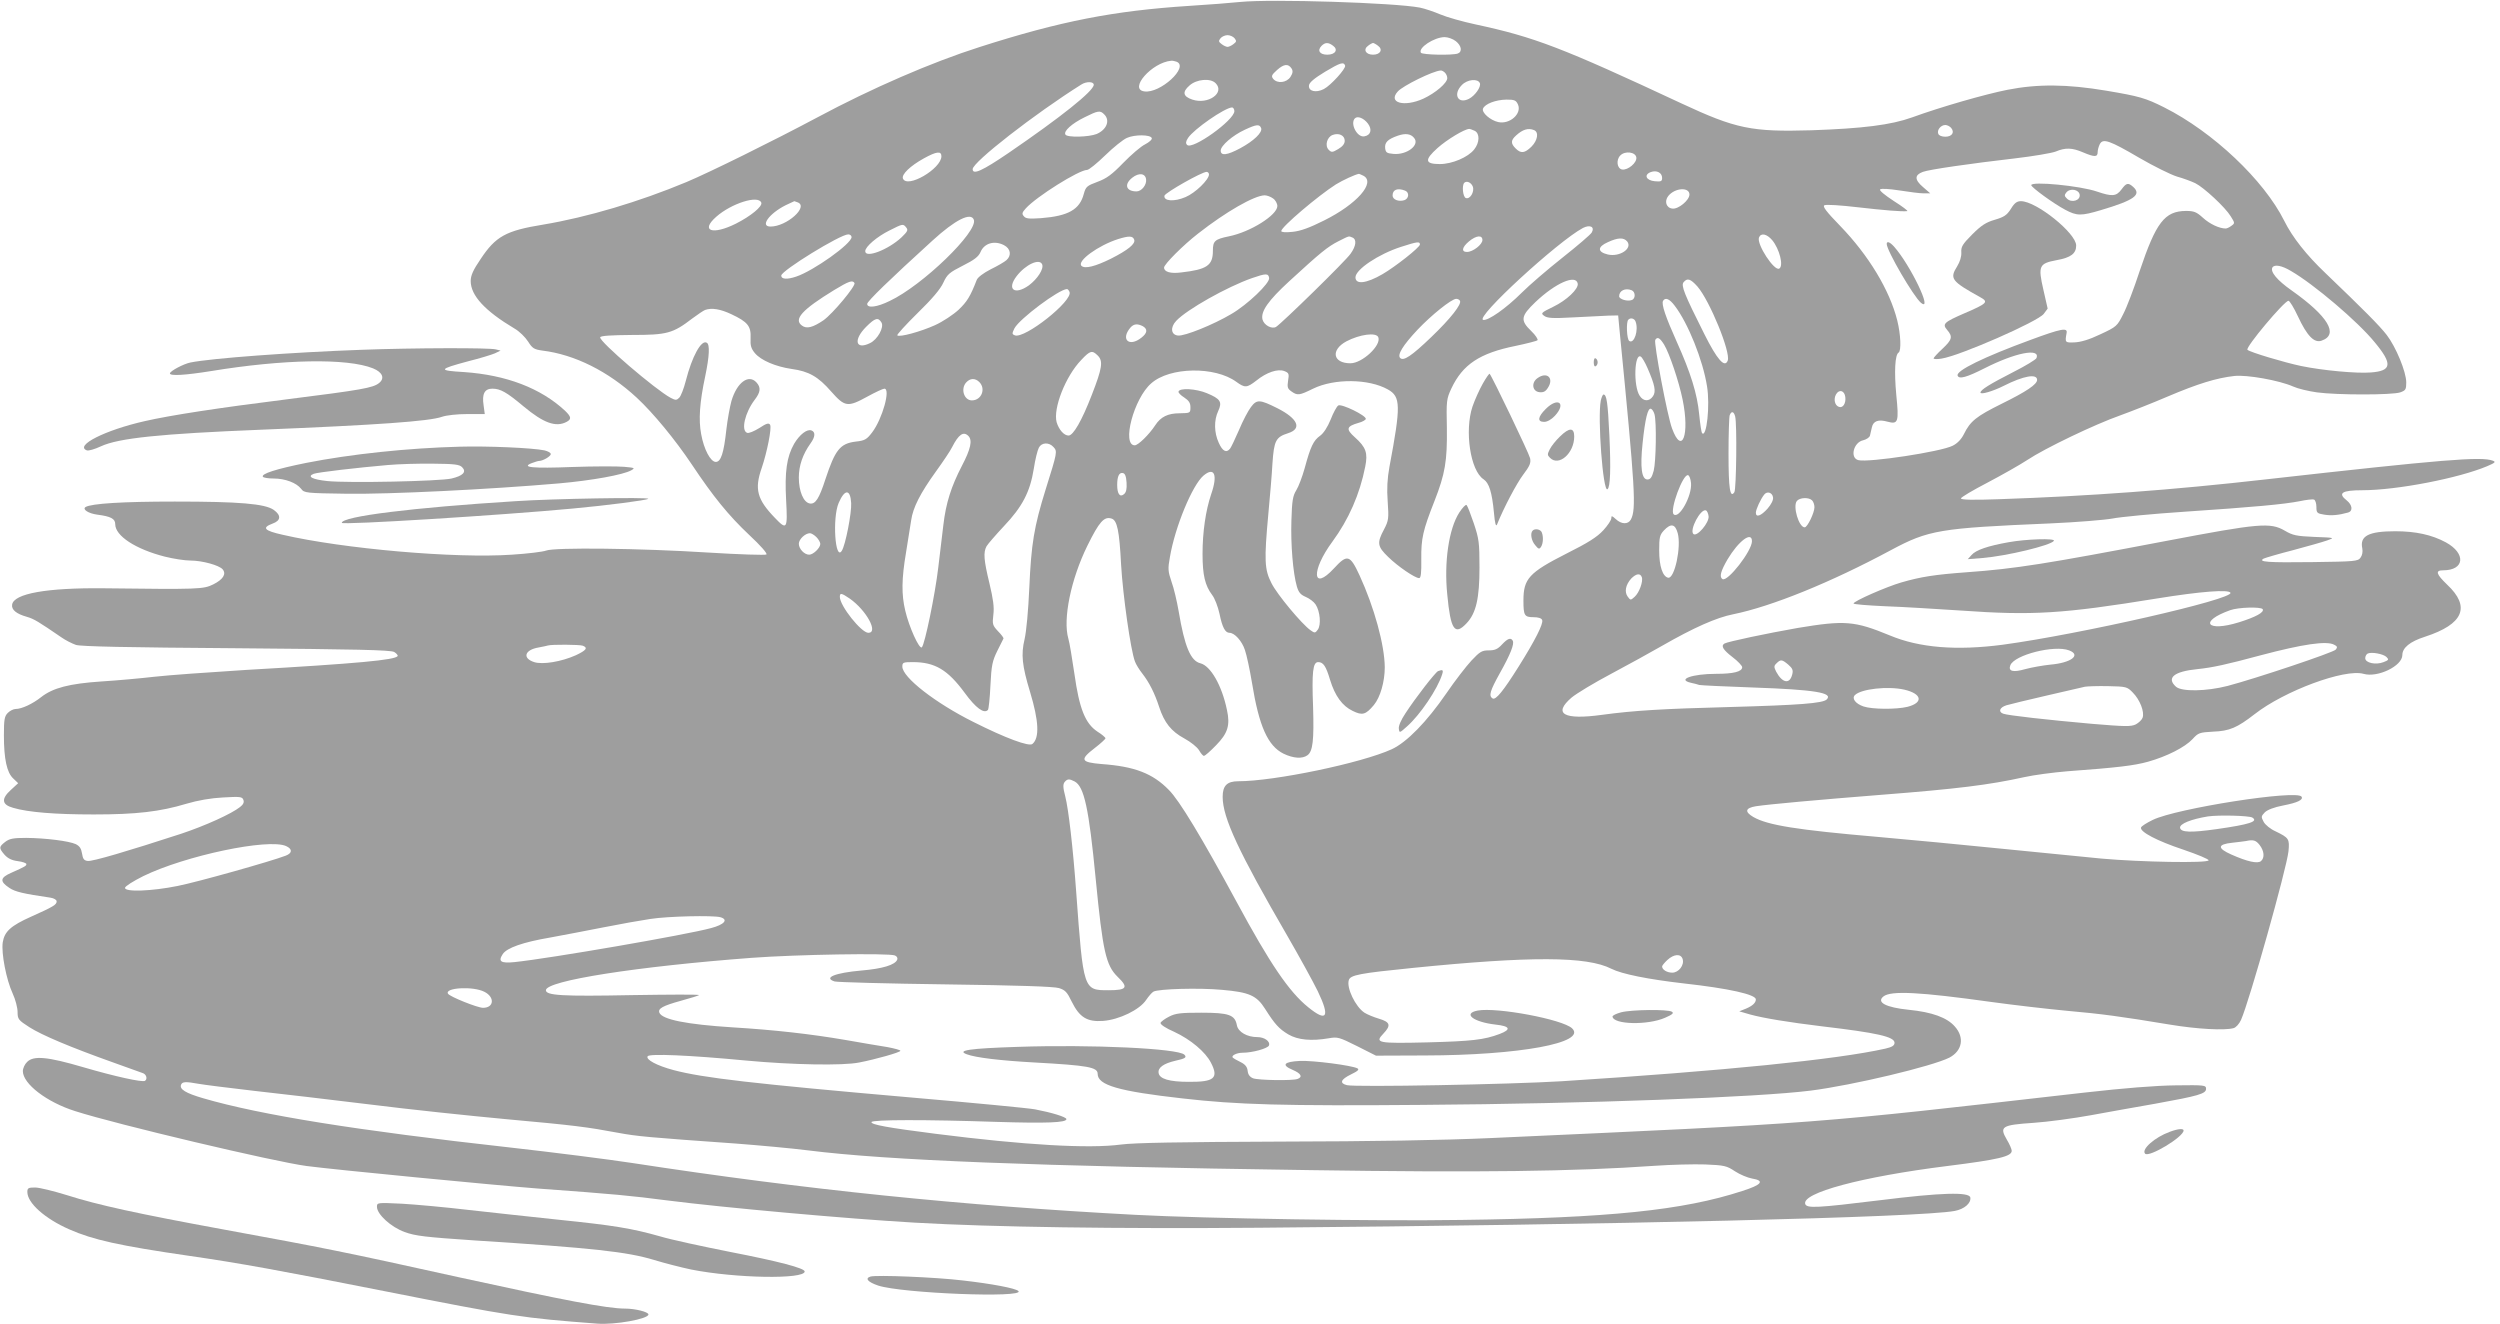 <?xml version="1.0" standalone="no"?>
<!DOCTYPE svg PUBLIC "-//W3C//DTD SVG 20010904//EN"
 "http://www.w3.org/TR/2001/REC-SVG-20010904/DTD/svg10.dtd">
<svg version="1.0" xmlns="http://www.w3.org/2000/svg"
 width="1280pt" height="678pt" viewBox="0 0 1280 678"
 preserveAspectRatio="xMidYMid meet">
<g transform="translate(0,678) scale(0.1,-0.1)"
fill="#9e9e9e" stroke="none">
<path d="M6350 6770 c-47 -5 -164 -14 -260 -20 -387 -25 -660 -78 -1075 -211
-245 -78 -552 -211 -830 -360 -233 -124 -549 -280 -670 -331 -242 -101 -507
-180 -734 -218 -191 -31 -243 -60 -320 -176 -39 -57 -51 -85 -51 -113 0 -74
73 -153 224 -243 25 -14 56 -45 70 -67 22 -35 31 -40 73 -46 165 -20 337 -106
483 -241 85 -79 197 -215 282 -342 110 -165 188 -261 294 -361 58 -54 94 -95
88 -100 -5 -4 -139 0 -299 10 -345 22 -786 27 -829 10 -15 -6 -95 -16 -176
-21 -290 -20 -861 30 -1173 102 -94 21 -108 36 -52 57 43 15 46 42 7 70 -45
32 -177 43 -507 43 -267 0 -427 -10 -457 -28 -18 -12 15 -33 60 -39 70 -9 92
-21 92 -49 0 -60 105 -128 254 -166 44 -11 102 -20 131 -20 60 0 147 -24 165
-45 20 -24 2 -52 -48 -77 -51 -25 -72 -26 -562 -20 -290 3 -460 -27 -468 -84
-4 -26 22 -47 75 -62 38 -11 60 -25 177 -105 21 -15 55 -32 75 -39 26 -8 256
-13 821 -17 612 -5 790 -9 808 -19 12 -7 20 -17 18 -21 -13 -20 -200 -38 -776
-71 -190 -12 -401 -27 -470 -35 -69 -8 -190 -19 -270 -24 -165 -11 -249 -33
-309 -80 -44 -35 -100 -61 -131 -61 -11 0 -29 -9 -40 -20 -17 -17 -20 -33 -20
-115 0 -121 15 -191 48 -221 l25 -24 -37 -34 c-51 -46 -47 -76 11 -92 77 -23
217 -34 413 -34 218 0 339 14 475 55 57 17 126 29 187 32 87 5 98 4 104 -12 5
-12 0 -24 -17 -37 -44 -35 -179 -96 -302 -137 -273 -89 -456 -143 -478 -139
-19 2 -25 11 -29 38 -4 25 -12 38 -32 48 -35 16 -153 31 -254 32 -67 0 -86 -4
-108 -21 -32 -25 -32 -31 -3 -65 17 -19 37 -29 68 -33 24 -3 44 -10 44 -15 0
-9 -4 -12 -78 -45 -57 -25 -59 -44 -9 -77 29 -20 73 -30 210 -50 19 -3 32 -11
32 -19 0 -17 -16 -27 -130 -78 -105 -47 -137 -76 -146 -132 -8 -55 18 -191 51
-262 14 -30 25 -73 25 -94 0 -37 4 -42 60 -78 64 -41 211 -103 430 -181 74
-27 143 -51 153 -55 17 -7 23 -30 9 -39 -14 -8 -152 22 -316 70 -184 54 -254
60 -287 27 -12 -11 -22 -33 -22 -47 0 -65 122 -159 268 -205 212 -68 1019
-259 1185 -281 143 -19 962 -98 1180 -115 411 -30 478 -37 665 -61 290 -37
921 -94 1269 -114 399 -23 1037 -32 1766 -26 1812 15 3385 53 3558 86 49 9 85
40 80 69 -6 29 -148 25 -461 -14 -326 -40 -375 -42 -384 -20 -21 57 288 140
727 195 263 33 330 49 330 78 0 8 -11 34 -25 57 -39 67 -27 75 136 86 74 5
206 23 294 39 88 16 237 43 330 59 221 40 260 51 260 76 0 19 -7 20 -155 18
-101 -1 -264 -14 -467 -37 -1413 -161 -1325 -155 -3043 -233 -246 -11 -598
-17 -1080 -18 -513 -2 -742 -6 -810 -15 -165 -22 -493 -3 -950 55 -243 31
-332 47 -328 60 4 13 281 13 639 1 258 -8 359 -4 359 14 0 11 -76 34 -160 50
-30 6 -311 33 -625 60 -824 72 -1074 101 -1226 141 -86 23 -144 54 -133 71 9
14 209 6 504 -22 236 -22 495 -27 579 -10 83 16 211 52 211 60 0 4 -30 12 -67
19 -38 6 -133 22 -212 36 -180 31 -367 52 -581 65 -235 15 -360 40 -374 75 -8
21 16 35 110 61 48 13 89 26 93 29 3 4 -152 3 -344 0 -356 -7 -440 -2 -440 25
0 49 469 122 1055 166 230 17 701 25 732 12 10 -4 15 -13 12 -21 -10 -27 -75
-47 -183 -56 -136 -12 -197 -37 -138 -56 12 -4 267 -11 567 -15 373 -5 557
-11 582 -19 32 -10 42 -21 65 -69 40 -81 79 -105 161 -99 82 6 187 57 220 107
13 19 30 39 38 43 26 14 233 20 351 9 139 -12 177 -29 220 -97 50 -79 72 -103
119 -131 49 -29 119 -35 207 -20 45 8 53 6 145 -40 l97 -49 250 1 c485 1 832
65 754 139 -49 46 -385 109 -483 91 -79 -15 -23 -59 92 -72 74 -8 81 -25 20
-48 -80 -30 -142 -37 -371 -43 -254 -6 -270 -3 -224 45 40 42 35 59 -22 76
-27 8 -61 22 -75 31 -46 30 -93 128 -80 167 8 26 56 35 325 62 606 61 894 60
1019 -4 53 -27 188 -54 370 -75 234 -26 370 -57 370 -82 0 -17 -17 -33 -50
-47 l-35 -14 55 -16 c69 -19 197 -40 370 -61 280 -33 370 -53 370 -84 0 -14
-12 -22 -47 -30 -249 -56 -830 -114 -1658 -167 -260 -16 -1056 -31 -1099 -20
-39 10 -32 29 21 55 35 17 44 25 33 31 -28 15 -226 41 -295 38 -82 -4 -96 -21
-36 -46 42 -18 52 -36 25 -46 -25 -10 -200 -7 -228 3 -17 7 -26 19 -28 38 -2
20 -12 33 -36 45 -19 9 -36 19 -40 23 -10 10 20 25 50 25 51 0 129 22 135 37
8 21 -23 43 -59 43 -53 0 -98 26 -105 60 -10 54 -40 65 -183 65 -105 0 -131
-3 -164 -20 -22 -11 -42 -26 -44 -32 -2 -8 26 -27 70 -46 84 -39 160 -103 188
-158 41 -79 17 -99 -113 -98 -100 0 -151 15 -155 46 -4 27 26 48 86 62 50 11
60 17 46 31 -32 32 -476 53 -855 40 -245 -8 -313 -18 -259 -38 46 -17 168 -32
348 -42 272 -15 322 -24 322 -58 0 -58 106 -89 435 -126 279 -32 514 -39 1229
-33 842 6 1718 39 1986 73 220 28 624 125 711 169 66 35 78 103 28 159 -40 46
-116 74 -237 86 -116 12 -166 38 -129 68 38 31 187 23 552 -28 116 -16 289
-36 385 -45 180 -16 277 -29 530 -71 138 -23 280 -31 326 -18 12 3 29 22 38
42 43 96 233 773 243 863 6 64 3 69 -67 103 -25 11 -52 33 -60 48 -14 26 -13
29 6 49 14 13 47 26 94 35 73 14 104 29 94 45 -22 37 -642 -60 -762 -119 -31
-15 -58 -32 -60 -39 -6 -22 81 -68 216 -113 73 -25 132 -49 130 -55 -5 -15
-346 -9 -548 9 -96 9 -328 32 -515 51 -187 19 -470 46 -630 60 -417 36 -565
60 -638 102 -46 27 -41 46 13 55 64 10 331 34 635 58 397 31 558 51 739 91 49
11 148 24 220 30 258 19 342 29 414 49 96 27 189 74 228 116 29 32 35 34 105
38 84 3 123 20 212 89 153 120 462 234 558 207 72 -21 199 40 199 96 0 37 38
69 116 94 197 64 235 153 113 267 -56 54 -62 73 -20 73 110 0 118 86 14 143
-72 39 -155 57 -259 57 -137 0 -183 -24 -169 -88 3 -17 0 -35 -9 -47 -13 -19
-29 -20 -247 -23 -230 -3 -280 1 -249 18 8 4 76 24 150 43 74 20 153 42 175
50 40 14 40 14 -65 18 -93 4 -111 8 -152 32 -74 43 -131 38 -604 -52 -619
-118 -774 -143 -1025 -161 -163 -12 -234 -23 -334 -52 -76 -22 -245 -96 -245
-108 0 -4 73 -10 163 -14 89 -3 263 -14 387 -22 367 -26 520 -17 1005 62 223
36 366 47 375 29 16 -33 -768 -212 -1166 -266 -236 -31 -427 -16 -579 48 -180
74 -229 78 -470 38 -154 -27 -359 -70 -376 -80 -19 -12 -7 -32 41 -69 28 -21
50 -45 50 -52 0 -23 -45 -34 -133 -34 -122 0 -204 -29 -129 -46 15 -3 34 -8
42 -11 8 -2 132 -8 275 -13 317 -11 412 -27 378 -61 -20 -20 -139 -29 -498
-39 -344 -9 -491 -18 -653 -40 -196 -27 -252 5 -156 88 25 21 116 76 203 122
86 46 203 110 260 143 164 94 279 145 365 162 197 40 500 163 807 328 194 104
250 113 814 137 138 6 282 18 320 25 39 8 205 24 370 35 357 24 509 38 590 54
33 7 66 11 73 8 6 -2 12 -19 12 -37 0 -31 3 -34 40 -40 36 -6 73 -3 123 11 25
8 21 39 -8 62 -47 37 -25 52 80 52 177 0 495 62 639 123 40 17 46 22 30 28
-58 23 -261 6 -1159 -95 -483 -55 -904 -86 -1372 -102 -134 -5 -193 -3 -193 4
0 6 61 42 136 81 74 39 166 91 204 116 90 60 347 183 475 228 55 20 165 63
244 97 153 65 250 95 341 105 63 7 229 -22 301 -54 24 -11 79 -24 122 -30 102
-14 385 -14 426 0 28 10 31 15 31 51 0 54 -53 182 -100 243 -37 48 -121 132
-313 316 -97 92 -170 184 -212 269 -104 208 -364 454 -614 580 -96 48 -126 57
-299 86 -197 33 -348 35 -505 4 -111 -22 -339 -87 -487 -141 -108 -39 -254
-57 -515 -66 -307 -9 -386 7 -667 138 -612 286 -751 339 -1053 404 -66 14
-147 37 -180 51 -33 14 -80 30 -105 35 -128 25 -760 45 -920 29z m-29 -186
c11 -14 10 -18 -6 -30 -10 -8 -24 -14 -30 -14 -6 0 -20 6 -30 14 -16 12 -17
16 -6 30 7 9 24 16 36 16 12 0 29 -7 36 -16z m1133 -15 c29 -23 34 -54 10 -63
-27 -10 -182 -7 -189 4 -15 25 67 79 121 80 17 0 43 -9 58 -21z m-629 -23 c28
-20 12 -46 -29 -46 -39 0 -53 21 -30 45 19 19 35 19 59 1z m230 0 c27 -19 13
-46 -25 -46 -38 0 -52 27 -25 46 10 8 22 14 25 14 3 0 15 -6 25 -14z m-1031
-82 c66 -26 -84 -164 -165 -152 -82 11 39 149 138 157 6 1 18 -2 27 -5z m863
-20 c5 -15 -74 -102 -109 -120 -41 -21 -80 -11 -76 19 2 15 27 36 83 70 77 46
95 52 102 31z m-274 -15 c8 -13 6 -24 -6 -43 -20 -30 -67 -35 -88 -10 -11 14
-9 20 20 46 35 31 57 33 74 7z m785 -21 c7 -7 12 -19 12 -28 0 -25 -60 -76
-122 -105 -99 -45 -184 -21 -131 37 26 29 180 105 219 107 5 1 15 -4 22 -11z
m-1174 -54 c49 -49 -38 -111 -119 -84 -48 16 -53 39 -15 72 36 33 108 39 134
12z m1353 0 c7 -19 -25 -64 -56 -80 -57 -29 -83 24 -36 71 28 29 82 34 92 9z
m-1977 -8 c0 -32 -170 -167 -436 -349 -135 -92 -184 -114 -184 -83 0 36 319
284 556 433 26 17 64 16 64 -1z m2172 -101 c21 -47 -42 -103 -101 -90 -41 9
-86 49 -78 69 10 24 64 45 120 46 41 0 49 -3 59 -25z m-1452 -34 c0 -46 -215
-200 -242 -173 -8 8 -7 18 5 36 30 45 187 154 225 156 6 0 12 -9 12 -19z
m-666 -17 c31 -31 12 -78 -39 -100 -40 -16 -151 -19 -160 -3 -11 17 33 57 99
89 68 34 79 36 100 14z m1350 -47 c22 -30 15 -59 -18 -65 -37 -8 -75 65 -49
92 14 14 46 1 67 -27z m-547 -23 c8 -22 -38 -66 -107 -103 -67 -36 -100 -40
-100 -12 0 25 61 78 124 107 60 28 75 29 83 8z m3533 1 c19 -23 4 -45 -30 -45
-18 0 -33 6 -36 15 -8 19 13 45 36 45 10 0 23 -7 30 -15z m-2439 -15 c26 -14
25 -60 -3 -95 -31 -40 -113 -75 -176 -75 -77 0 -80 21 -12 82 48 43 139 98
163 98 4 0 17 -5 28 -10z m303 4 c26 -10 19 -53 -13 -85 -35 -34 -54 -36 -81
-9 -26 26 -25 42 3 67 33 30 61 39 91 27z m-969 -55 c0 -15 -11 -29 -33 -42
-30 -18 -35 -18 -49 -4 -21 21 -9 65 20 76 32 12 62 -2 62 -30z m355 15 c31
-36 -36 -88 -105 -82 -35 3 -40 7 -43 29 -3 30 13 46 64 64 40 14 67 10 84
-11z m-1343 -1 c3 -7 -13 -21 -34 -32 -21 -10 -71 -53 -112 -95 -59 -61 -86
-80 -132 -97 -54 -20 -60 -25 -70 -62 -21 -80 -79 -113 -219 -124 -61 -4 -78
-3 -88 10 -11 12 -9 19 10 40 54 60 272 197 314 197 9 0 51 34 93 75 42 41 92
81 111 89 40 18 121 17 127 -1z m5056 -101 c74 -43 161 -86 193 -96 33 -9 75
-25 94 -34 44 -22 153 -123 181 -169 22 -35 22 -36 4 -49 -10 -8 -24 -14 -29
-14 -33 0 -82 23 -117 55 -33 30 -46 35 -87 35 -109 -1 -153 -58 -237 -308
-28 -86 -66 -186 -84 -220 -31 -62 -34 -65 -118 -104 -56 -27 -101 -40 -132
-41 -48 -2 -49 -1 -40 48 6 29 -27 23 -184 -35 -240 -88 -383 -158 -374 -183
7 -20 46 -9 137 37 157 80 287 106 267 53 -3 -8 -56 -40 -119 -72 -121 -62
-168 -91 -168 -105 0 -12 65 7 120 35 101 51 170 63 170 30 0 -23 -55 -60
-181 -122 -131 -65 -161 -89 -194 -156 -13 -26 -33 -47 -57 -59 -60 -31 -430
-87 -483 -74 -45 11 -25 92 25 102 16 4 31 14 34 23 2 9 7 28 10 43 7 33 34
42 80 29 55 -15 59 -2 45 137 -11 118 -7 206 12 217 14 9 11 92 -7 164 -39
156 -147 334 -292 484 -72 74 -92 101 -81 106 8 5 84 0 169 -10 140 -16 227
-23 255 -20 6 1 -25 24 -69 52 -46 30 -75 54 -70 59 6 6 46 3 99 -5 50 -8 105
-15 124 -15 l34 0 -38 33 c-43 37 -43 61 0 77 31 12 246 43 471 69 94 11 188
27 209 35 50 21 84 20 140 -4 59 -25 75 -25 75 1 0 11 5 29 11 41 16 31 50 19
202 -70z m-6133 8 c0 -64 -176 -167 -197 -114 -8 21 38 65 107 103 65 36 90
39 90 11z m3558 -6 c4 -27 -43 -66 -72 -62 -27 4 -33 49 -10 72 24 25 78 18
82 -10z m132 -105 c0 -17 -5 -20 -37 -17 -45 4 -58 33 -21 47 30 11 58 -3 58
-30z m-2320 18 c0 -27 -70 -95 -120 -116 -58 -25 -113 -21 -108 7 3 15 191
122 216 122 6 0 12 -6 12 -13z m-322 -25 c4 -28 -23 -62 -49 -62 -54 0 -65 36
-22 70 34 27 67 23 71 -8z m1113 18 c64 -35 -35 -146 -202 -229 -74 -37 -120
-54 -161 -58 -36 -4 -58 -2 -58 4 0 21 189 181 280 239 36 22 99 51 118 54 2
0 12 -5 23 -10z m560 -56 c9 -27 -15 -66 -36 -58 -15 6 -21 64 -8 78 12 12 36
2 44 -20z m1109 -40 c0 -29 -57 -76 -87 -72 -32 3 -43 38 -21 65 34 42 108 46
108 7z m-1456 20 c23 -9 20 -41 -4 -49 -29 -9 -60 3 -60 24 0 30 25 40 64 25z
m-676 -40 c12 -8 22 -26 22 -39 0 -46 -138 -133 -248 -155 -73 -15 -82 -24
-82 -74 0 -75 -30 -96 -163 -111 -54 -7 -87 3 -87 25 0 17 98 115 174 174 143
112 288 195 341 196 11 0 31 -7 43 -16z m-2620 -22 c6 -19 -53 -68 -130 -107
-120 -60 -184 -38 -101 35 78 69 217 113 231 72z m186 2 c58 -22 -56 -124
-139 -124 -55 0 -8 66 77 109 24 11 44 21 45 21 1 0 8 -3 17 -6z m902 -89 c23
-60 -263 -337 -431 -416 -65 -32 -115 -38 -115 -15 0 13 113 123 334 324 117
107 197 147 212 107z m-346 -40 c11 -13 6 -21 -25 -51 -68 -63 -185 -108 -185
-70 0 23 61 75 124 106 69 35 70 35 86 15z m3510 -25 c-5 -10 -73 -68 -150
-129 -77 -61 -170 -141 -208 -179 -81 -81 -173 -145 -198 -140 -45 10 383 403
511 471 36 18 61 6 45 -23z m-3790 -24 c0 -34 -194 -172 -283 -202 -47 -16
-77 -14 -77 5 0 25 302 211 343 211 9 0 17 -6 17 -14z m4714 -16 c37 -45 59
-131 36 -145 -25 -16 -117 125 -104 159 10 25 40 19 68 -14z m-3267 3 c8 -21
-31 -53 -120 -98 -79 -39 -133 -53 -150 -36 -24 24 85 104 188 137 55 17 75
17 82 -3z m1117 11 c23 -9 20 -43 -9 -83 -24 -36 -354 -358 -382 -375 -22 -12
-61 9 -69 38 -10 41 29 97 138 197 161 148 196 176 251 204 58 29 51 27 71 19z
m666 -13 c0 -23 -49 -61 -79 -61 -30 0 -26 24 10 54 37 31 69 34 69 7z m741
-7 c29 -36 -38 -81 -99 -67 -54 13 -54 39 0 63 52 24 81 25 99 4z m-3191 -19
c35 -18 40 -53 13 -77 -10 -9 -46 -30 -81 -47 -37 -19 -66 -41 -71 -54 -33
-85 -50 -112 -93 -153 -27 -25 -81 -61 -121 -79 -73 -33 -182 -63 -193 -52 -3
3 43 54 104 114 74 72 118 124 132 156 20 43 31 52 100 87 58 29 80 46 90 69
19 46 71 61 120 36z m2130 3 c-1 -15 -125 -113 -192 -152 -83 -48 -138 -54
-138 -16 0 40 118 119 233 156 84 27 97 29 97 12z m-1934 -102 c9 -23 -24 -74
-68 -107 -73 -52 -115 -21 -63 47 46 60 118 93 131 60z m6393 -33 c118 -68
344 -260 430 -366 92 -111 87 -146 -20 -154 -71 -6 -246 10 -357 33 -86 18
-263 71 -275 83 -12 12 189 251 210 251 6 0 28 -36 48 -79 47 -101 84 -139
122 -125 89 31 33 125 -154 257 -74 52 -111 96 -98 118 11 16 47 10 94 -18z
m-5231 -36 c5 -26 -111 -137 -194 -185 -91 -54 -239 -114 -273 -110 -36 4 -40
42 -9 75 54 58 260 174 388 219 72 25 84 25 88 1z m1580 -29 c5 -27 -57 -86
-126 -119 -62 -30 -64 -33 -46 -46 16 -12 42 -14 149 -8 72 4 153 8 180 9 l50
1 7 -75 c81 -822 86 -917 58 -970 -14 -26 -48 -25 -77 2 -20 18 -23 19 -23 5
0 -10 -19 -38 -41 -62 -31 -34 -78 -64 -188 -119 -193 -98 -221 -129 -221
-241 0 -76 5 -85 51 -85 25 0 42 -5 45 -15 7 -18 -37 -105 -120 -237 -79 -126
-118 -174 -134 -164 -21 13 -13 39 37 129 54 96 76 151 66 167 -10 17 -26 11
-55 -20 -22 -24 -37 -30 -68 -30 -34 0 -45 -6 -88 -52 -27 -29 -85 -104 -128
-167 -101 -147 -204 -252 -280 -287 -155 -71 -602 -164 -786 -164 -58 0 -80
-23 -80 -80 0 -107 82 -282 332 -713 60 -104 130 -231 155 -282 64 -133 47
-160 -49 -82 -98 79 -196 223 -368 542 -176 325 -292 518 -346 571 -82 84
-175 120 -343 132 -108 9 -114 22 -36 82 30 23 55 46 55 50 0 4 -18 20 -41 34
-63 42 -93 118 -118 296 -12 80 -25 161 -31 180 -29 100 13 304 97 475 61 124
86 152 124 140 29 -9 40 -61 49 -236 9 -156 49 -439 71 -496 5 -14 22 -42 38
-62 35 -45 63 -100 86 -171 26 -80 62 -125 129 -161 33 -18 65 -44 75 -60 9
-16 20 -29 25 -29 6 0 33 24 62 54 61 62 73 103 56 181 -26 126 -84 226 -136
239 -50 12 -81 86 -111 265 -9 52 -25 121 -37 153 -18 53 -19 66 -8 126 26
154 115 369 172 417 56 47 74 4 39 -96 -28 -83 -44 -193 -44 -305 0 -109 13
-162 49 -210 13 -16 30 -60 38 -97 14 -69 29 -97 51 -97 26 0 64 -42 79 -88 9
-26 25 -101 36 -167 36 -223 81 -324 162 -364 50 -24 96 -27 122 -8 28 20 34
78 29 246 -7 181 -1 231 26 231 26 0 40 -20 61 -91 25 -82 63 -134 116 -159
49 -24 66 -20 108 30 33 40 56 119 56 194 -1 114 -54 307 -129 470 -49 106
-63 110 -131 36 -112 -121 -118 -12 -8 137 83 113 140 242 168 384 14 70 4 99
-53 150 -47 42 -44 56 19 74 20 5 36 15 37 20 3 17 -124 79 -141 69 -8 -5 -26
-38 -39 -72 -16 -39 -36 -70 -54 -83 -34 -24 -49 -55 -79 -166 -12 -43 -31
-94 -43 -113 -18 -29 -22 -54 -25 -155 -4 -122 8 -269 28 -338 9 -30 19 -42
45 -53 19 -8 42 -25 51 -39 23 -35 29 -105 11 -129 -13 -18 -16 -18 -37 -3
-45 32 -171 183 -200 241 -36 70 -38 117 -16 356 8 85 18 201 21 258 8 116 17
134 80 154 73 23 50 75 -55 128 -90 45 -105 46 -135 6 -14 -18 -42 -71 -61
-117 -20 -46 -41 -90 -46 -96 -19 -24 -39 -13 -58 30 -24 52 -25 115 -3 162
22 47 12 63 -58 92 -55 23 -140 28 -145 8 -2 -5 11 -19 29 -30 24 -16 32 -28
32 -50 0 -30 -1 -30 -55 -31 -60 0 -97 -18 -125 -61 -32 -49 -88 -103 -105
-103 -68 0 -5 240 84 317 95 85 327 88 436 8 44 -32 54 -31 102 6 53 43 110
62 144 49 23 -9 25 -14 19 -49 -5 -33 -3 -41 17 -55 31 -22 40 -21 111 14 109
53 285 51 383 -4 66 -37 67 -82 8 -396 -11 -61 -14 -112 -9 -178 6 -87 5 -97
-19 -143 -37 -69 -34 -87 22 -141 49 -48 137 -108 158 -108 9 0 12 27 11 98
-1 105 8 146 68 298 54 138 65 204 63 371 -3 142 -2 150 23 204 58 123 145
181 329 218 57 12 108 25 112 29 4 4 -10 26 -32 47 -57 55 -54 76 21 148 103
98 208 144 217 95z m613 -15 c63 -73 171 -337 155 -379 -15 -40 -54 4 -120
136 -103 205 -120 248 -106 265 19 23 35 18 71 -22z m-4316 18 c8 -14 -111
-157 -159 -191 -55 -37 -86 -45 -110 -27 -44 32 0 81 165 182 76 46 94 52 104
36z m1101 -46 c18 -45 -229 -241 -280 -222 -15 6 -15 9 -2 36 26 49 228 200
269 201 4 0 10 -7 13 -15z m2878 9 c20 -8 21 -43 1 -50 -22 -9 -65 4 -65 19 0
29 31 44 64 31z m-879 -54 c10 -17 -48 -91 -146 -185 -102 -98 -143 -125 -160
-108 -16 16 13 64 89 145 70 74 174 158 198 158 7 0 16 -4 19 -10z m1100 -26
c68 -89 144 -278 165 -412 16 -97 -2 -264 -25 -240 -4 3 -10 46 -15 95 -10
107 -44 215 -115 373 -57 127 -80 194 -70 210 12 19 33 10 60 -26z m-4830 -43
c83 -39 101 -61 98 -122 -2 -39 3 -54 22 -77 31 -37 106 -69 188 -81 88 -12
136 -39 203 -116 70 -79 84 -81 186 -25 40 22 79 40 86 40 33 0 -10 -154 -62
-223 -28 -37 -38 -43 -85 -48 -80 -10 -105 -42 -155 -193 -32 -99 -51 -128
-79 -124 -33 5 -57 62 -57 133 0 61 20 119 60 175 24 33 26 58 5 66 -23 9 -61
-21 -89 -68 -38 -67 -49 -143 -41 -290 8 -147 4 -154 -57 -90 -92 95 -106 148
-68 256 28 83 52 205 43 221 -7 11 -18 8 -56 -17 -26 -16 -54 -28 -62 -24 -32
12 -11 103 39 169 30 39 33 63 9 89 -40 44 -100 0 -128 -95 -8 -29 -20 -94
-26 -146 -13 -121 -28 -166 -54 -166 -27 0 -61 64 -75 142 -14 73 -8 163 21
298 21 101 24 161 8 170 -28 18 -76 -70 -108 -196 -10 -39 -25 -77 -33 -85
-14 -14 -19 -14 -44 -1 -76 40 -368 290 -361 310 2 8 54 11 163 12 179 0 209
8 308 84 28 21 58 41 66 44 34 12 78 5 135 -22z m768 -42 c15 -24 -20 -88 -59
-106 -74 -36 -86 17 -19 84 45 45 61 50 78 22z m3861 5 c17 -44 -7 -116 -32
-100 -13 8 -17 98 -5 109 11 12 31 7 37 -9z m-2523 -24 c26 -15 24 -35 -7 -59
-63 -50 -108 -9 -56 52 17 19 35 21 63 7z m1206 -57 c16 -41 -82 -133 -143
-133 -90 0 -102 68 -21 112 68 36 154 48 164 21z m1463 -37 c27 -44 76 -189
95 -282 37 -180 -3 -287 -54 -148 -24 63 -95 440 -86 454 11 17 23 11 45 -24z
m-2899 -57 c28 -28 22 -65 -31 -201 -51 -132 -95 -208 -119 -208 -23 0 -49 29
-61 68 -19 70 45 235 126 319 46 49 56 51 85 22z m2814 -63 c38 -87 45 -121
28 -145 -19 -28 -49 -27 -68 3 -33 50 -27 221 6 200 6 -3 22 -30 34 -58z
m-3421 -72 c35 -35 11 -94 -38 -94 -40 0 -59 59 -29 92 20 22 46 23 67 2z
m4434 -77 c4 -33 -13 -58 -33 -50 -21 7 -28 39 -15 63 16 29 44 21 48 -13z
m-977 -88 c11 -40 8 -241 -4 -289 -9 -34 -17 -45 -32 -45 -30 0 -38 62 -25
185 13 126 27 183 43 177 6 -2 14 -14 18 -28z m413 -11 c10 -38 6 -372 -4
-388 -22 -33 -30 18 -30 197 0 100 3 188 6 197 9 23 21 20 28 -6z m-3926 -100
c22 -22 12 -67 -33 -153 -55 -106 -82 -191 -95 -303 -6 -48 -17 -145 -26 -217
-16 -138 -69 -394 -84 -409 -13 -13 -66 105 -85 187 -20 83 -19 163 4 299 10
62 22 136 26 163 9 66 47 140 127 251 36 50 74 106 83 125 33 65 58 82 83 57z
m436 -57 c20 -22 20 -25 -40 -216 -60 -193 -74 -279 -84 -505 -5 -116 -15
-222 -24 -262 -19 -79 -13 -136 28 -271 45 -149 49 -235 12 -266 -17 -15 -138
30 -301 112 -195 97 -365 229 -365 284 0 21 4 23 53 23 114 0 179 -39 266
-157 57 -78 99 -109 119 -88 4 3 10 60 13 125 5 104 10 126 35 177 16 32 30
60 32 64 1 3 -11 20 -28 37 -28 30 -30 36 -24 85 5 39 -1 80 -20 160 -29 120
-32 158 -15 190 7 12 47 58 89 103 94 99 134 175 153 294 7 47 19 95 26 108
14 27 52 29 75 3z m374 -182 c2 -33 -2 -50 -13 -59 -21 -18 -35 1 -35 47 0 44
10 65 29 61 11 -2 17 -16 19 -49z m2890 -2 c6 -66 -62 -187 -89 -160 -21 21
48 209 74 200 7 -2 13 -20 15 -40z m-4300 -103 c3 -48 -29 -215 -48 -244 -34
-55 -49 168 -16 245 31 72 60 72 64 -1z m4720 29 c2 -13 -9 -35 -28 -57 -34
-38 -60 -47 -60 -21 0 17 25 71 43 93 15 19 42 10 45 -15z m200 -15 c7 -7 12
-23 12 -35 0 -28 -36 -103 -50 -103 -30 0 -62 108 -40 135 15 18 61 20 78 3z
m-530 -81 c4 -33 -60 -108 -78 -91 -21 21 37 130 64 121 6 -2 12 -15 14 -30z
m-158 -87 c19 -70 -16 -234 -49 -228 -28 6 -46 58 -46 140 0 67 3 79 24 102
36 38 58 34 71 -14z m-4410 -20 c11 -11 20 -27 20 -35 0 -20 -36 -55 -57 -55
-25 0 -53 30 -53 56 0 23 33 54 57 54 7 0 22 -9 33 -20z m4790 -21 c0 -50
-125 -210 -151 -194 -17 11 -9 41 26 101 56 94 125 146 125 93z m-564 -184 c8
-21 -13 -80 -37 -101 -20 -18 -21 -18 -35 1 -18 24 -11 61 18 93 25 25 46 29
54 7z m-4055 -110 c85 -60 148 -175 95 -175 -36 0 -146 138 -146 184 0 22 8
20 51 -9z m7234 -54 c9 -16 -35 -40 -121 -67 -167 -52 -208 4 -45 62 42 15
157 18 166 5z m366 -182 c16 -8 18 -13 8 -25 -12 -15 -410 -148 -554 -186
-109 -28 -235 -30 -264 -4 -50 45 -11 78 109 90 78 8 151 24 325 71 215 57
337 75 376 54z m-8967 -5 c28 -11 17 -24 -36 -49 -74 -33 -170 -49 -213 -35
-62 20 -49 63 23 75 20 4 42 8 47 10 18 6 163 5 179 -1z m7610 -24 c63 -24 10
-64 -97 -73 -38 -4 -95 -14 -128 -23 -63 -18 -88 -11 -76 20 21 53 225 105
301 76z m1625 -34 c13 -13 11 -16 -15 -26 -40 -16 -94 -4 -94 20 0 10 6 21 13
24 20 9 80 -2 96 -18z m-3063 -39 c22 -19 26 -29 20 -51 -13 -51 -51 -43 -82
15 -12 24 -12 30 2 43 21 21 28 20 60 -7z m1764 -143 c36 -36 61 -99 50 -129
-4 -11 -20 -26 -35 -34 -25 -12 -56 -11 -224 3 -226 20 -432 43 -455 52 -26
10 -18 32 17 43 17 5 111 28 207 50 96 22 184 42 195 45 11 2 64 4 117 3 95
-2 99 -3 128 -33z m-1170 15 c91 -21 99 -67 16 -88 -58 -14 -181 -13 -225 2
-41 14 -61 41 -44 58 32 32 169 47 253 28z m-4248 -470 c49 -26 73 -137 108
-499 36 -370 52 -443 113 -502 56 -54 47 -68 -47 -68 -129 0 -129 -2 -166 505
-16 221 -39 422 -56 488 -12 45 -12 62 -3 73 14 17 24 17 51 3z m6030 -185
c32 -20 -14 -35 -182 -59 -134 -19 -183 -17 -188 6 -4 21 57 45 143 59 56 8
211 4 227 -6z m37 -140 c24 -31 27 -66 7 -83 -17 -14 -69 -3 -152 34 -72 32
-71 52 4 60 31 3 64 8 72 9 37 8 50 4 69 -20z m-10104 -6 c33 -15 32 -36 -2
-49 -75 -29 -452 -135 -553 -155 -133 -27 -270 -32 -270 -10 0 8 41 34 93 60
215 105 641 195 732 154z m2223 -364 c43 -12 21 -38 -48 -56 -124 -34 -824
-155 -1006 -174 -70 -7 -85 3 -60 41 21 32 103 61 244 85 64 12 187 35 272 52
85 17 193 36 240 43 90 14 319 19 358 9z m4927 -214 c10 -31 -20 -70 -53 -70
-27 0 -52 15 -52 32 0 4 12 19 27 33 34 31 69 33 78 5z m-6135 -168 c54 -27
50 -82 -7 -82 -28 0 -170 57 -179 72 -20 31 128 40 186 10z m-1464 -471 c27
-5 155 -21 284 -36 129 -14 397 -46 595 -70 198 -25 511 -58 695 -75 353 -32
414 -40 575 -70 97 -18 151 -23 603 -55 117 -9 283 -24 370 -35 405 -51 1162
-81 2568 -101 863 -13 1353 -7 1764 22 85 6 203 9 261 7 98 -4 110 -7 152 -35
26 -17 65 -33 87 -37 67 -11 51 -32 -50 -64 -303 -99 -683 -138 -1435 -148
-439 -7 -1310 7 -1671 26 -887 47 -1690 129 -2574 265 -124 19 -407 55 -630
80 -782 87 -1275 166 -1570 252 -89 26 -122 46 -113 69 6 16 23 17 89 5z"/>
<path d="M10400 5832 c0 -11 115 -95 174 -126 60 -32 81 -32 182 -2 172 51
210 79 166 119 -26 23 -35 21 -60 -13 -27 -36 -48 -37 -125 -11 -86 30 -337
54 -337 33z m248 -49 c4 -30 -42 -43 -65 -20 -14 13 -14 19 -3 32 19 23 64 15
68 -12z"/>
<path d="M10296 5711 c-21 -33 -35 -42 -82 -56 -45 -13 -69 -28 -116 -75 -51
-51 -58 -64 -56 -93 1 -21 -7 -47 -21 -70 -40 -64 -31 -76 120 -160 41 -23 33
-31 -83 -81 -106 -46 -115 -55 -88 -86 29 -34 25 -49 -25 -96 -25 -23 -45 -45
-45 -49 0 -4 18 -5 41 -1 95 15 494 190 523 229 l20 27 -22 97 c-28 122 -22
134 68 151 73 13 100 34 100 75 0 63 -204 227 -283 227 -20 0 -33 -9 -51 -39z"/>
<path d="M9660 5531 c0 -34 137 -269 175 -301 65 -54 -54 194 -138 288 -21 23
-37 29 -37 13z"/>
<path d="M8160 4925 c0 -15 4 -24 10 -20 6 3 10 12 10 20 0 8 -4 17 -10 20 -6
4 -10 -5 -10 -20z"/>
<path d="M7592 4816 c-17 -30 -41 -83 -53 -118 -41 -124 -11 -328 57 -372 28
-19 43 -65 53 -171 5 -56 10 -74 16 -60 34 85 100 210 134 255 34 45 40 60 35
84 -5 24 -195 420 -207 432 -2 3 -18 -20 -35 -50z"/>
<path d="M7872 4844 c-33 -23 -27 -68 10 -72 20 -2 31 3 43 22 33 50 -4 85
-53 50z"/>
<path d="M8196 4729 c-17 -89 11 -468 34 -454 15 9 18 107 10 276 -8 169 -14
209 -30 209 -4 0 -10 -14 -14 -31z"/>
<path d="M7914 4686 c-41 -41 -44 -66 -8 -66 16 0 37 12 55 31 60 65 16 98
-47 35z"/>
<path d="M7987 4545 c-21 -20 -44 -49 -52 -65 -13 -26 -13 -30 1 -44 45 -46
124 23 124 109 0 47 -25 47 -73 0z"/>
<path d="M7471 4155 c-53 -83 -78 -253 -61 -419 17 -181 38 -212 99 -147 49
52 66 128 66 286 0 128 -3 147 -29 225 -16 47 -32 89 -37 94 -4 5 -21 -13 -38
-39z"/>
<path d="M7847 4063 c-13 -13 -7 -51 13 -74 17 -21 21 -22 30 -9 11 17 13 51
4 74 -6 16 -35 22 -47 9z"/>
<path d="M7363 3344 c-14 -6 -115 -136 -167 -216 -23 -34 -36 -65 -34 -79 3
-23 4 -22 40 10 68 59 159 194 182 269 7 22 3 25 -21 16z"/>
<path d="M1850 4989 c-357 -13 -766 -43 -875 -65 -35 -7 -105 -44 -105 -56 0
-14 79 -9 210 12 372 61 698 67 830 14 49 -20 61 -51 31 -75 -31 -25 -87 -35
-476 -84 -344 -43 -592 -81 -723 -111 -204 -46 -362 -126 -297 -150 8 -3 40 6
72 21 91 42 302 64 823 85 590 24 859 43 923 66 23 8 78 14 129 14 l90 0 -6
45 c-9 58 5 85 45 85 41 0 73 -18 160 -91 102 -85 165 -108 220 -79 26 14 24
26 -8 57 -125 116 -301 183 -517 198 -135 8 -132 14 20 55 60 15 122 34 138
41 l29 14 -24 6 c-32 9 -418 8 -689 -2z"/>
<path d="M2355 4493 c-268 -7 -559 -38 -787 -83 -154 -31 -232 -56 -222 -71 3
-5 28 -9 55 -9 59 0 117 -22 141 -53 16 -21 23 -22 234 -25 217 -3 727 22
1086 53 169 15 329 44 370 67 21 12 18 13 -37 18 -33 3 -152 3 -265 -1 -204
-8 -264 -2 -207 20 16 6 32 11 37 11 20 0 60 24 60 35 0 7 -15 15 -32 19 -62
13 -292 23 -433 19z m11 -105 c24 -24 5 -44 -54 -58 -59 -14 -530 -24 -636
-13 -76 8 -106 23 -70 37 20 8 228 32 379 45 55 5 159 8 232 7 110 -1 135 -4
149 -18z"/>
<path d="M2640 4214 c-528 -33 -890 -78 -890 -111 0 -12 817 39 1180 73 176
16 382 43 389 50 9 9 -485 1 -679 -12z"/>
<path d="M10285 4004 c-107 -19 -169 -40 -191 -66 l-19 -21 75 6 c124 10 352
65 366 88 8 14 -142 9 -231 -7z"/>
<path d="M8300 1597 c-25 -7 -44 -16 -44 -22 5 -41 180 -45 269 -6 39 17 46
24 35 31 -21 13 -206 11 -260 -3z"/>
<path d="M11109 985 c-77 -28 -147 -90 -126 -112 21 -20 197 86 197 119 0 11
-29 9 -71 -7z"/>
<path d="M140 677 c0 -56 89 -136 214 -191 122 -54 257 -84 615 -136 257 -37
465 -75 996 -180 662 -131 710 -138 1093 -167 90 -7 262 24 262 47 0 13 -68
30 -120 30 -91 0 -314 43 -844 159 -601 133 -693 151 -1211 246 -441 81 -643
125 -803 176 -68 21 -141 39 -162 39 -35 0 -40 -3 -40 -23z"/>
<path d="M1930 601 c0 -38 72 -104 142 -129 54 -20 106 -26 358 -43 608 -39
780 -58 919 -100 52 -16 138 -38 190 -49 227 -45 581 -51 581 -10 0 17 -134
52 -381 100 -141 28 -304 63 -360 80 -145 41 -237 56 -519 85 -135 14 -342 37
-460 50 -118 14 -272 28 -342 32 -127 6 -128 6 -128 -16z"/>
<path d="M4457 244 c-30 -9 -14 -28 39 -46 121 -40 755 -65 718 -28 -14 14
-135 37 -284 54 -141 17 -442 29 -473 20z"/>
</g>
</svg>
